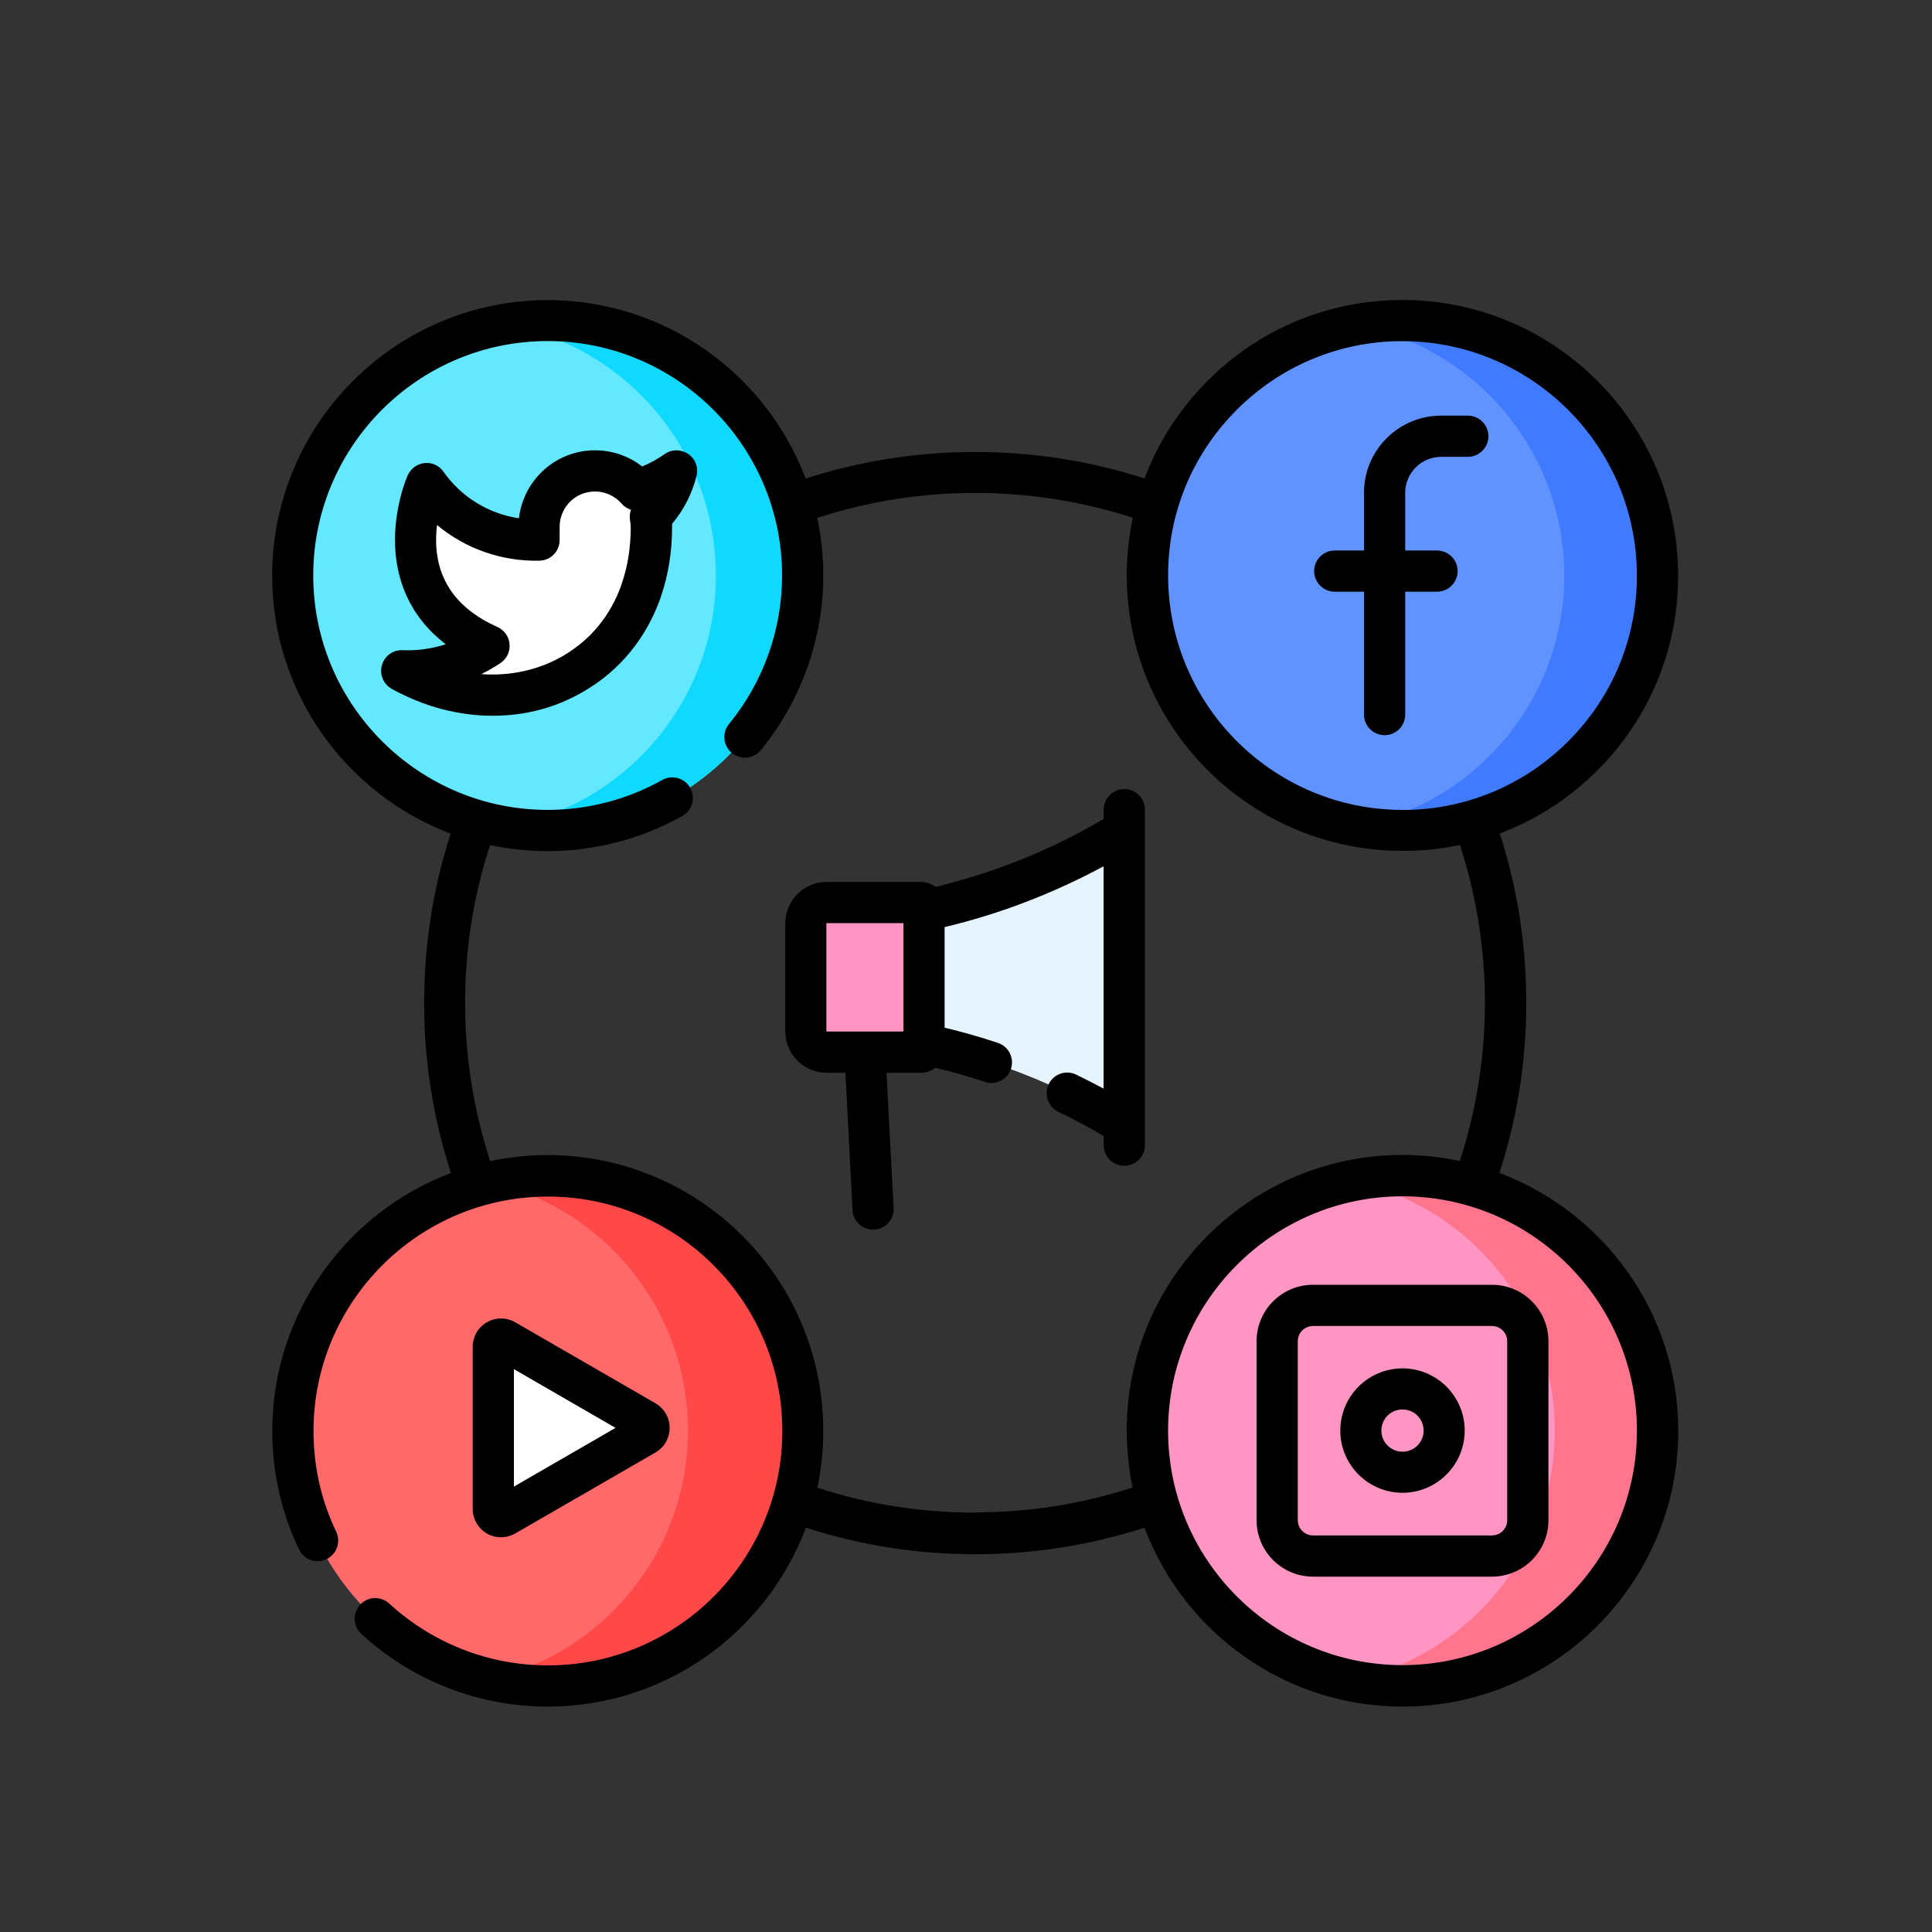 <?xml version="1.0" encoding="UTF-8"?>
<svg xmlns="http://www.w3.org/2000/svg" id="_レイヤー_1" data-name="レイヤー 1" version="1.1" viewBox="0 0 150 150">
  <rect x="0" y="0" width="150" height="150" fill="#333333" stroke="none"/>
  <defs>
    <style>
      .cls-1 {
        fill: #000;
      }

      .cls-1, .cls-2, .cls-3, .cls-4, .cls-5, .cls-6, .cls-7, .cls-8, .cls-9, .cls-10, .cls-11 {
        stroke-width: 0px;
      }

      .cls-2 {
        fill: #ff95c2;
      }

      .cls-3 {
        fill: #e5f4ff;
      }

      .cls-4 {
        fill: #ff4848;
      }

      .cls-5 {
        fill: #64e8ff;
      }

      .cls-6 {
        fill: #407bff;
      }

      .cls-7 {
        fill: #ff6969;
      }

      .cls-8 {
        fill: #0fd9ff;
      }

      .cls-9 {
        fill: #fff;
      }

      .cls-10 {
        fill: #6193ff;
      }

      .cls-11 {
        fill: #ff758e;
      }
    </style>
  </defs>
  <path class="cls-5" d="M62.33,44.68c0-10.93-8.86-19.8-19.8-19.8s-19.8,8.86-19.8,19.8,8.86,19.8,19.8,19.8,19.8-8.86,19.8-19.8Z"></path>
  <path class="cls-8" d="M42.53,24.89c-1.15,0-2.28.1-3.37.29,9.33,1.6,16.42,9.73,16.42,19.51s-7.1,17.91-16.42,19.51c1.1.19,2.22.29,3.37.29,10.93,0,19.8-8.86,19.8-19.8s-8.86-19.8-19.8-19.8Z"></path>
  <path class="cls-10" d="M128.69,44.68c0-10.93-8.86-19.8-19.8-19.8s-19.8,8.86-19.8,19.8,8.86,19.8,19.8,19.8,19.8-8.86,19.8-19.8Z"></path>
  <path class="cls-6" d="M128.68,44.12c-.31-10.93-9.43-19.53-20.36-19.22-1.04.03-2.06.14-3.05.32,8.98,1.66,15.89,9.4,16.17,18.9.28,9.89-6.74,18.29-16.17,20.03,1.35.25,2.76.36,4.19.32,10.93-.31,19.54-9.43,19.22-20.35Z"></path>
  <path class="cls-7" d="M62.33,111.08c0-10.93-8.86-19.8-19.8-19.8s-19.8,8.86-19.8,19.8,8.86,19.8,19.8,19.8,19.8-8.86,19.8-19.8Z"></path>
  <path class="cls-4" d="M42.53,91.28c-1.53,0-3.03.17-4.46.5,8.79,2.02,15.34,9.89,15.34,19.29s-6.55,17.27-15.34,19.29c1.43.33,2.93.5,4.46.5,10.93,0,19.8-8.86,19.8-19.8s-8.86-19.8-19.8-19.8Z"></path>
  <path class="cls-2" d="M128.69,111.08c0-10.93-8.86-19.8-19.8-19.8s-19.8,8.86-19.8,19.8,8.86,19.8,19.8,19.8,19.8-8.86,19.8-19.8Z"></path>
  <path class="cls-11" d="M108.89,91.28c-1.37,0-2.7.14-3.99.4,9.02,1.85,15.81,9.83,15.81,19.39s-6.79,17.55-15.81,19.39c1.29.26,2.62.4,3.99.4,10.93,0,19.8-8.86,19.8-19.8s-8.86-19.8-19.8-19.8Z"></path>
  <path class="cls-9" d="M51.89,36.98c-.76.45-1.57.81-2.41,1.07-1.58-1.81-4.32-2-6.13-.43-.96.84-1.51,2.06-1.49,3.34v.97c-3.29.08-6.42-1.4-8.43-3.99-.14-.18-.41-.13-.49.08-.66,1.89-2.46,8.79,5.04,12.13-1.68,1.14-3.63,1.8-5.65,1.93-.29.02-.37.42-.1.54,8.52,3.93,18.37-.96,18.37-11.68,0-.27-.03-.54-.08-.81.8-.79,1.41-1.75,1.79-2.81.09-.25-.18-.47-.41-.34Z"></path>
  <path class="cls-9" d="M38.3,110.86v-6.29c0-.46.5-.75.9-.52l5.44,3.14,5.44,3.14c.4.23.4.81,0,1.04l-5.44,3.14-5.44,3.14c-.4.23-.9-.06-.9-.52v-6.29Z"></path>
  <path class="cls-2" d="M71.49,81.69h-7.32c-.89,0-1.61-.72-1.61-1.61v-8.4c0-.89.72-1.61,1.61-1.61h7.32c.14,0,.25.11.25.25v11.12c0,.14-.11.25-.25.25Z"></path>
  <path class="cls-3" d="M87.29,87.28c-2.18-1.33-4.89-2.77-8.12-4.01-2.71-1.04-5.23-1.74-7.42-2.21v-10.36c2.2-.47,4.73-1.16,7.46-2.21,3.22-1.24,5.92-2.67,8.08-4v22.79Z"></path>
  <path class="cls-1" d="M116.42,91.05c1.38-4.25,2.08-8.68,2.08-13.19s-.69-8.91-2.06-13.15c3.01-1.13,5.74-2.94,8.01-5.34,3.92-4.15,6-9.59,5.83-15.3-.34-11.79-10.21-21.11-22-20.77-5.71.16-11.02,2.54-14.94,6.7-1.98,2.1-3.49,4.52-4.48,7.15-4.24-1.37-8.65-2.06-13.15-2.06s-8.92.7-13.16,2.06c-3.06-8.09-10.88-13.85-20.02-13.85-11.8,0-21.4,9.6-21.4,21.4,0,9.14,5.77,16.97,13.86,20.02-1.37,4.24-2.06,8.66-2.06,13.16s.7,8.94,2.08,13.19c-8.09,3.05-13.87,10.88-13.87,20.03,0,3.22.7,6.32,2.08,9.2.38.8,1.34,1.14,2.13.75.8-.38,1.13-1.34.75-2.13-1.17-2.45-1.76-5.08-1.76-7.82,0-10.03,8.16-18.2,18.2-18.2s18.2,8.16,18.2,18.2-8.16,18.2-18.2,18.2c-4.58,0-8.95-1.71-12.32-4.8-.65-.6-1.66-.56-2.26.09-.6.65-.56,1.66.09,2.26,3.96,3.64,9.1,5.65,14.48,5.65,9.16,0,16.99-5.78,20.04-13.89,4.23,1.37,8.65,2.06,13.14,2.06s8.91-.69,13.15-2.06c3.05,8.11,10.88,13.89,20.04,13.89,11.8,0,21.4-9.6,21.4-21.4,0-9.15-5.77-16.97-13.87-20.03ZM95.66,32.19c3.34-3.53,7.85-5.56,12.71-5.7.18,0,.35,0,.53,0,9.79,0,17.9,7.82,18.18,17.68.14,4.86-1.62,9.48-4.96,13.01-3.34,3.53-7.85,5.56-12.71,5.7-.18,0-.35,0-.53,0-9.79,0-17.9-7.82-18.18-17.68-.14-4.86,1.62-9.48,4.96-13.01ZM75.71,117.44c-4.19,0-8.31-.65-12.25-1.93.3-1.43.46-2.91.46-4.43,0-11.8-9.6-21.4-21.4-21.4-1.53,0-3.02.16-4.46.47-1.29-3.96-1.95-8.08-1.95-12.29s.65-8.31,1.94-12.25c1.44.31,2.94.47,4.47.47,3.67,0,7.28-.94,10.46-2.73.77-.43,1.04-1.41.61-2.18-.43-.77-1.41-1.04-2.18-.61-2.7,1.52-5.78,2.32-8.89,2.32-10.03,0-18.2-8.16-18.2-18.2s8.16-18.2,18.2-18.2,18.2,8.16,18.2,18.2c0,4.2-1.46,8.29-4.12,11.53-.56.68-.46,1.69.22,2.25.68.56,1.69.46,2.25-.22,3.12-3.81,4.85-8.63,4.85-13.56,0-1.53-.16-3.03-.47-4.47,3.94-1.28,8.06-1.94,12.25-1.94s8.31.65,12.25,1.93c-.35,1.65-.51,3.35-.46,5.08.33,11.58,9.86,20.78,21.38,20.78.21,0,.41,0,.62,0,1.31-.04,2.6-.19,3.86-.46,1.28,3.94,1.94,8.06,1.94,12.25s-.66,8.34-1.95,12.29c-1.44-.31-2.93-.47-4.46-.47-11.8,0-21.4,9.6-21.4,21.39,0,1.52.16,3,.46,4.43-3.94,1.28-8.05,1.93-12.25,1.93ZM108.89,129.28c-10.03,0-18.2-8.16-18.2-18.2s8.16-18.2,18.2-18.2,18.2,8.16,18.2,18.2-8.16,18.2-18.2,18.2Z"></path>
  <path class="cls-1" d="M53.42,35.24c-.55-.37-1.28-.37-1.82.02-.54.38-1.13.7-1.74.96-2.2-1.72-5.38-1.7-7.56.2-1.13.99-1.84,2.35-2.01,3.82-2.35-.35-4.47-1.64-5.86-3.62-.33-.47-.89-.73-1.46-.67-.57.06-1.07.42-1.31.94-.05.1-1.12,2.56-.98,5.57.1,2.3.93,5.27,3.93,7.56-1.08.35-2.23.51-3.36.46-.74-.03-1.4.45-1.6,1.17s.12,1.47.76,1.83c2.51,1.39,5.2,2.09,7.82,2.09s4.99-.64,7.18-1.94c2.75-1.62,4.75-4.1,5.84-7.12.03-.08.06-.16.08-.24.56-1.64.85-3.44.85-5.35,0-.08,0-.17,0-.25.91-1.08,1.56-2.35,1.9-3.73.16-.65-.1-1.33-.65-1.7ZM43.79,50.88c-1.93,1.14-4.15,1.62-6.42,1.46.52-.26,1.02-.55,1.5-.87.48-.33.75-.89.69-1.47-.05-.58-.41-1.08-.94-1.32-2.99-1.33-4.58-3.44-4.75-6.27-.03-.58,0-1.14.06-1.65,2.2,1.84,5.02,2.84,7.96,2.77.87-.02,1.56-.73,1.56-1.6v-.99c-.01-.81.33-1.58.94-2.11,1.14-.99,2.88-.87,3.87.27.2.23.45.39.73.48-.1.27-.12.56-.07.85.03.17.05.34.05.5,0,1.57-.23,3.02-.68,4.33-.02.06-.04.12-.06.19-.83,2.32-2.34,4.19-4.46,5.44Z"></path>
  <path class="cls-1" d="M103.63,45.94h2.27v9.54c0,.88.72,1.6,1.6,1.6s1.6-.72,1.6-1.6v-9.54h2.47c.88,0,1.6-.72,1.6-1.6s-.72-1.6-1.6-1.6h-2.47v-4.48c0-1.54,1.25-2.79,2.79-2.79h2.07c.88,0,1.6-.72,1.6-1.6s-.72-1.6-1.6-1.6h-2.07c-3.3,0-5.99,2.68-5.99,5.99v4.48h-2.27c-.88,0-1.6.72-1.6,1.6s.72,1.6,1.6,1.6Z"></path>
  <path class="cls-1" d="M38.9,119.35c.38,0,.76-.1,1.1-.29l10.89-6.29c.68-.39,1.1-1.12,1.1-1.91s-.42-1.51-1.1-1.91l-10.89-6.29c-.68-.39-1.52-.39-2.2,0-.68.39-1.1,1.12-1.1,1.91v12.58c0,.78.42,1.51,1.1,1.91.34.2.72.29,1.1.29ZM39.9,106.3l7.89,4.56-7.89,4.56v-9.12Z"></path>
  <path class="cls-1" d="M115.84,99.75h-13.9c-2.41,0-4.38,1.96-4.38,4.38v13.9c0,2.41,1.96,4.38,4.38,4.38h13.9c2.41,0,4.38-1.96,4.38-4.38v-13.9c0-2.41-1.96-4.38-4.38-4.38ZM117.02,118.03c0,.65-.53,1.18-1.18,1.18h-13.9c-.65,0-1.18-.53-1.18-1.18v-13.9c0-.65.53-1.18,1.18-1.18h13.9c.65,0,1.18.53,1.18,1.18v13.9Z"></path>
  <path class="cls-1" d="M108.89,106.24c-2.67,0-4.83,2.17-4.83,4.83s2.17,4.83,4.83,4.83,4.83-2.17,4.83-4.83-2.17-4.83-4.83-4.83ZM108.89,112.71c-.9,0-1.64-.73-1.64-1.64s.73-1.64,1.64-1.64,1.64.73,1.64,1.64-.73,1.64-1.64,1.64Z"></path>
  <path class="cls-1" d="M88.89,88.9v-26.04c0-.88-.72-1.6-1.6-1.6s-1.6.72-1.6,1.6v.72c-2.25,1.33-4.62,2.48-7.06,3.41-1.95.75-3.97,1.38-6,1.87-.31-.24-.7-.39-1.13-.39h-7.32c-1.77,0-3.21,1.44-3.21,3.21v8.4c0,1.77,1.44,3.21,3.21,3.21h1.46l.55,10.66c.04.85.75,1.52,1.6,1.52.03,0,.06,0,.08,0,.88-.05,1.56-.8,1.51-1.68l-.55-10.5h2.66c.42,0,.81-.14,1.13-.39,1.3.31,2.59.68,3.85,1.1.84.28,1.74-.18,2.02-1.01.28-.84-.18-1.74-1.01-2.02-1.36-.45-2.74-.85-4.14-1.18v-7.81c2.18-.52,4.34-1.19,6.43-2,2.02-.78,4-1.69,5.91-2.72v17.26c-.7-.38-1.41-.74-2.13-1.09-.8-.38-1.75-.05-2.13.75-.38.8-.05,1.75.75,2.14,1.19.57,2.37,1.2,3.52,1.88v.71c0,.88.72,1.6,1.6,1.6s1.6-.72,1.6-1.6ZM64.16,80.08v-8.41h5.98v8.42h-5.98Z"></path>
</svg>
